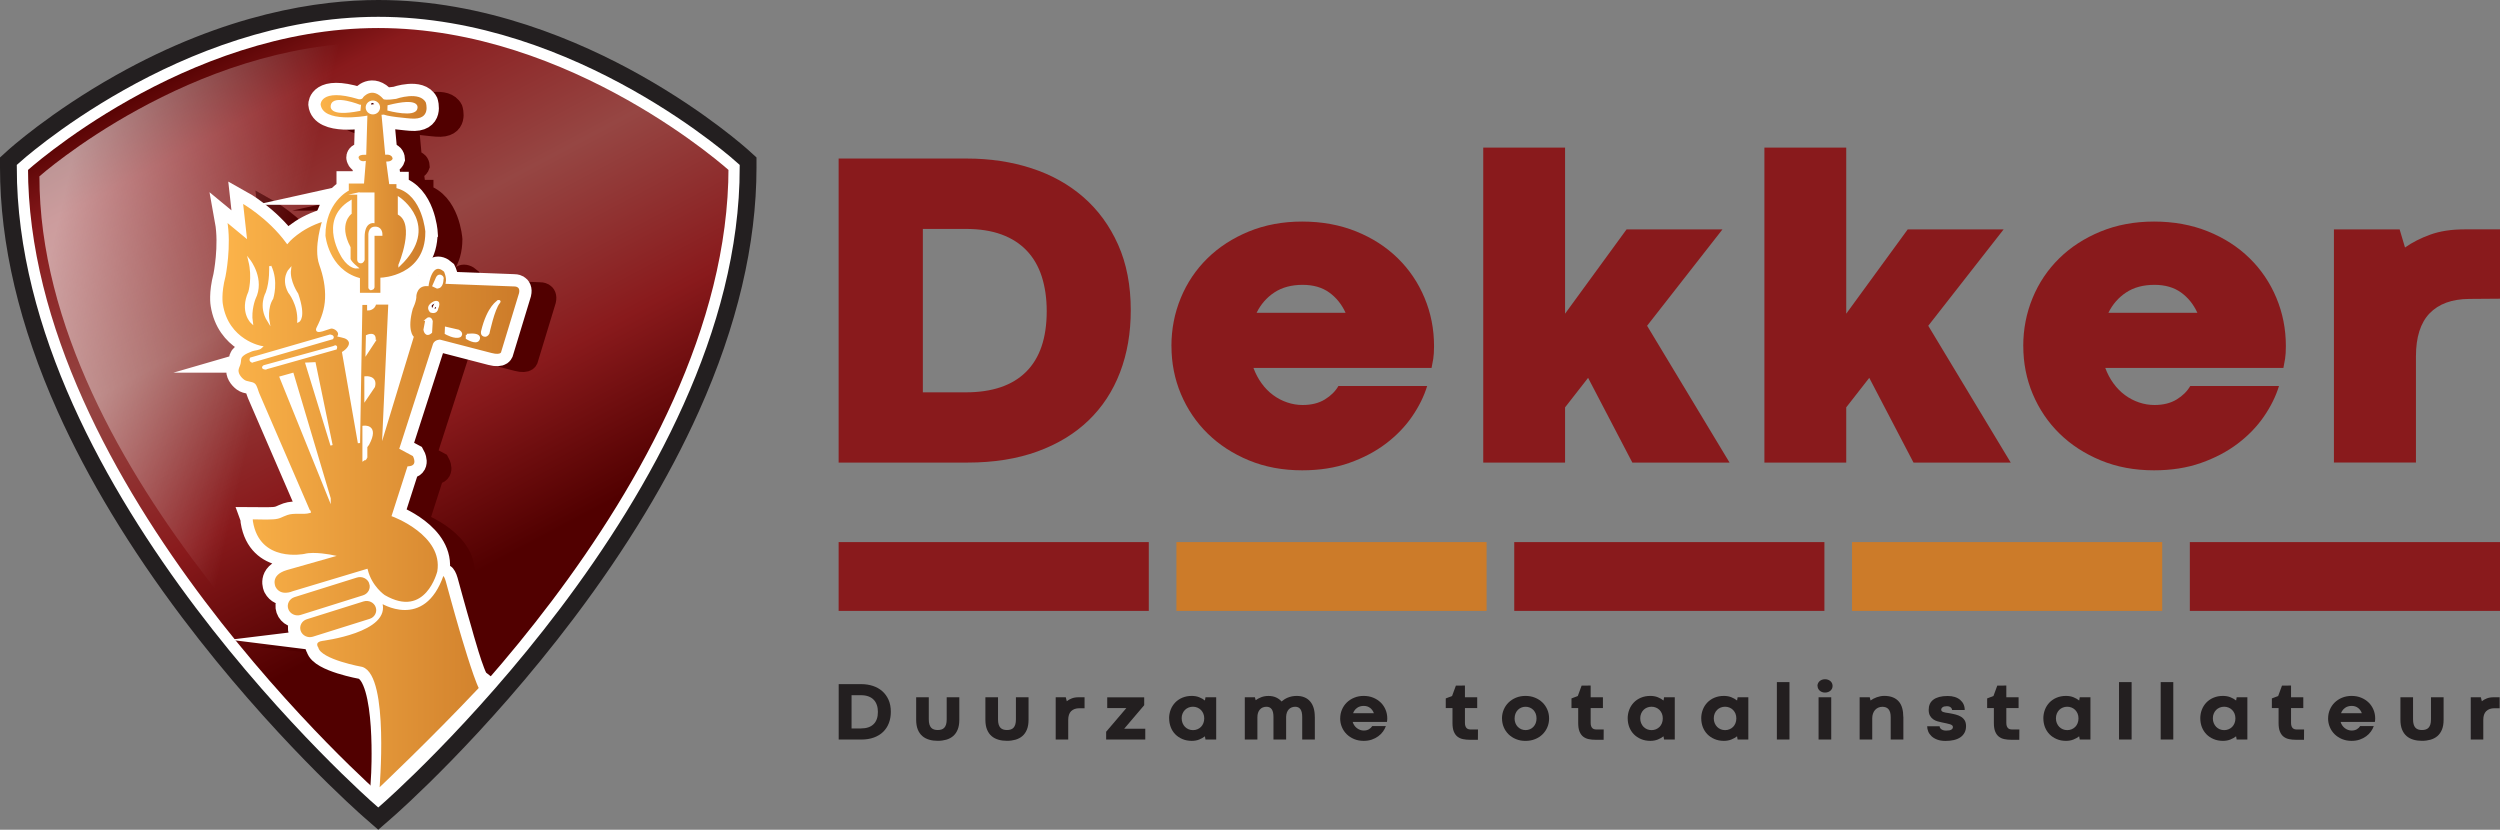 <svg xmlns="http://www.w3.org/2000/svg" xmlns:xlink="http://www.w3.org/1999/xlink" id="Layer_2" data-name="Layer 2" viewBox="0 0 740.32 245.71"><rect x="0" y="0" width="740.32" height="245.71" fill="#808080" stroke="none"/><defs><style>      .cls-1 {        fill: url(#linear-gradient-2);      }      .cls-2 {        fill: #231f20;      }      .cls-3 {        fill: none;        stroke-width: 3.32px;      }      .cls-3, .cls-4, .cls-5, .cls-6, .cls-7, .cls-8 {        stroke-miterlimit: 10;      }      .cls-3, .cls-5, .cls-6, .cls-8 {        stroke: #fff;      }      .cls-9 {        fill: url(#linear-gradient);      }      .cls-4 {        fill: #5f0606;      }      .cls-4, .cls-7 {        stroke: #510000;        stroke-width: 5.97px;      }      .cls-5 {        fill: url(#linear-gradient-4);      }      .cls-5, .cls-6 {        stroke-width: .66px;      }      .cls-6 {        fill: url(#linear-gradient-3);      }      .cls-7 {        fill: #510000;      }      .cls-10, .cls-8 {        fill: #fff;      }      .cls-11 {        fill: #891a1c;      }      .cls-8 {        stroke-width: 6.63px;      }      .cls-12 {        fill: #cc7b29;      }    </style><linearGradient id="linear-gradient" x1="76.89" y1="5.56" x2="164.18" y2="170.11" gradientUnits="userSpaceOnUse"><stop offset="0" stop-color="#510000"></stop><stop offset=".13" stop-color="#891a1c"></stop><stop offset=".41" stop-color="#964643"></stop><stop offset=".69" stop-color="#891a1c"></stop><stop offset=".94" stop-color="#510000"></stop></linearGradient><linearGradient id="linear-gradient-2" x1="10.46" y1="94.15" x2="84.43" y2="111.07" gradientUnits="userSpaceOnUse"><stop offset="0" stop-color="#fff" stop-opacity=".57"></stop><stop offset=".92" stop-color="#fff" stop-opacity="0"></stop></linearGradient><linearGradient id="linear-gradient-3" x1="65.52" y1="146.86" x2="154.1" y2="146.86" gradientUnits="userSpaceOnUse"><stop offset="0" stop-color="#fcb44a"></stop><stop offset="1" stop-color="#cc7b29"></stop></linearGradient><linearGradient id="linear-gradient-4" x1="94.61" y1="57.1" x2="126.64" y2="57.1" xlink:href="#linear-gradient-3"></linearGradient></defs><g id="Layer_1-2" data-name="Layer 1"><g><path class="cls-9" d="M216.38,50.04c0,95.37-105.38,187.34-105.38,187.34,0,0-105.38-91.97-105.38-187.34,0,0,47.18-42.93,105.38-42.93s105.38,42.93,105.38,42.93Z"></path><g><path class="cls-7" d="M82.15,155.51c2.12,0,4.3.13,6.41,0,2.02-.13,2.34-.66,4.08-1.25,2.25-.76,4.58-.03,6.75-.6,0-.24-.15-.27-.29-.4-2.48-5.72-4.96-11.45-7.43-17.18-1.83-4.21-3.65-8.43-5.47-12.65-.69-1.59-1.38-3.17-2.06-4.77-.3-.7-.62-2.21-1.19-2.75-.68-.63-2.24-.44-3.2-1.16-1.05-.78-2.08-2.17-1.71-3.51.23-.84.57-1.22.64-2.14.06-.81.1-1.32.78-1.89.76-.65,1.82-1.07,2.74-1.43.93-.36,2.09-.23,2.84-.95,0,0-10.01-1.77-11.72-12.7,0,0-.57-3.06.8-8.31,0,0,1.83-8.97.45-16.51l5.82,4.81-1.14-10.28s7.88,4.37,13.47,12.03c0,0,3.54-4.37,10.73-6.56,0,0-2.74,8.09-.91,13.12,1.17,3.23,1.85,6.59,1.71,10.03-.13,3.17-1.09,5.88-2.52,8.7-1.07,2.1,3.32-.15,4.12-.13,1.17.03,2.68,1.27,2.15,2.46,1.15.29,2.58.39,3.18,1.59.63,1.27-.86,2.75-1.9,3.39l4.68,26.79.69-41.22h2.05v1.64s1.71,0,2.06-1.75h4.22l-1.72,38.16,8.57-28.21s-2.06-1.97-.23-8.53c0,0,1.14-2.29,1.03-3.72,0,0,.22-3.39,3.65-3.17,0,0,1.03-7.76,5.14-4.16,0,0,.92,1.86.57,3.5l19.98.77s2.28-.11,1.71,2.41l-5.26,17.28s0,1.53-3.31.66l-15.18-3.94s-1.26,0-1.71.99l-9.93,30.84,3.88,2.08s1.94,3.39-1.6,3.61l-4.57,14.22s15.3,5.58,13.47,16.62c0,0-3.54,14.55-16.09,7.22,0,0-3.88-2.62-5.14-7.66l-21.8,6.56s-3.77,1.75-5.48-1.42c0,0-1.94-3.83,3.54-5.47l13.47-3.83s-5.26-1.09-8.11-.32c0,0-13.59,2.84-15.65-9.95l-.06-.92ZM105.27,149.65l-10.96-36.85-3.54.99,14.5,35.87ZM105.84,133.91l-5.02-24.28-2.4.11,7.42,24.17ZM81.52,88.52c-2.62,5.91.68,8.97.68,8.97-.56-3.61.8-7,.8-7,2.85-5.68-1.48-11.26-1.48-11.26,1.26,5.14,0,9.29,0,9.29ZM87.69,80.87s.23,4.48-1.03,7.87c0,0-2.29,3.94.45,8.31,0,0-.68-3.83,1.14-6.67,0,0,1.6-4.92-.57-9.51ZM93.51,81.85s-2.39,2.62-.23,6.67c0,0,2.97,3.61,2.74,8.64,0,0,2.05-.98-.34-7.98,0,0-2.63-3.83-2.17-7.33ZM118.51,103.07c.57-2.84-2.17-1.53-2.17-1.53l-.12,5.03,2.29-3.5ZM118.39,116.52c.8-3.06-2.51-2.73-2.51-2.73v6.45l2.51-3.72ZM116.11,137.62v-3.28l.57-.77c3.09-5.8-1.37-5.14-1.37-5.14v9.73l.8-.54ZM82.32,109.08l23.74-6.89c.46-.66-.69-.77-.69-.77l-23.41,6.78c-.34.66.35.88.35.88ZM86.2,111.16l20.89-5.91c.35-1.09-.57-.44-.57-.44l-20.67,5.69c-.8.55.35.66.35.66ZM102.87,191.53c-2.63.56-1.25,2.41-1.25,2.41.91,3.72,13.24,5.91,13.24,5.91,7.76,2.52,5.98,32.43,5.98,32.43l23.57-25.48c.68,0,3.88-5.05,3.88-5.05-1.48-1.09-4.09-12.62-4.09-12.62-1.71-5.8-4.23-15.09-4.23-15.09-.68-2.29-1.26-1.75-1.26-1.75-5.6,16.19-18.27,7.98-18.27,7.98,3.09,8.75-17.58,11.26-17.58,11.26ZM155.27,91.22s-3.06,1.52-4.84,9.02c0,0-.19.85.45,1.1,0,0,.76.49,1.4-.61,0,0,1.53-7.25,3.12-9.09,0,0,.44-.49-.13-.43ZM137.07,87.14c1.59.12,1.59-2.31,1.59-2.31.31-.85-.58-1.1-.58-1.1-.7-.18-1.02.61-1.02.61l-1.02,2.32,1.02.49ZM136.3,91.59s-2.55,1.03-1.09,2.68c0,0,1.66.73,1.91-.98,0,0,1.09-2.32-.82-1.71ZM133.95,96.71l-.57,2.99s.32,2.14,1.91.73l.19-3.23s-.32-1.58-1.53-.49ZM139.74,99.15l-.06,1.59s2.74,1.58,4.19.85c0,0,.96-.73-.44-1.58l-3.69-.85ZM145.92,101.22v.97s2.73,1.71,3.43.43c0,0,1.21-1.89-3.43-1.4ZM117.33,174.74c-.55-1.63-2.39-2.52-4.09-1.98l-18.46,5.8c-1.7.53-2.62,2.29-2.07,3.92h0c.55,1.62,2.38,2.51,4.08,1.98l18.46-5.8c1.7-.53,2.63-2.29,2.07-3.91h0ZM119.24,181.78c-.55-1.6-2.34-2.47-4.01-1.95l-16.81,5.28c-1.67.52-2.58,2.25-2.03,3.85h0c.55,1.59,2.34,2.46,4.01,1.94l16.81-5.28c1.67-.52,2.58-2.25,2.03-3.84h0Z"></path><path class="cls-4" d="M133.94,70.84c0,13.25-13.31,13.76-13.31,13.76v4.49h-6.71v-4.43c-9.31-2.65-10.22-12.85-10.22-12.85,0-9.99,6.92-13.51,6.92-13.51v-2.24h4.53l.48-5.97s-1.65.31-2.08-1.17c0,0-.48-1.43,2.24-1.38l.31-10.86s-13.2,2.4-13.84-3.72c0,0,0-5.4,11.66-1.84,0,0,.85.15,1.02-.46,0,0,2.87-3.62,6.49.51,0,0,.74.26,3.41-.15,0,0,7.24-2.55,9.21,1.27,0,0,1.92,5.76-4.79,5.2,0,0-8.35-.66-8.3-1.43l1.06,11.47s2.13-.2,2.23,1.63c0,0-.32,1.02-1.86,1.07l.8,6.02h2.18v1.27c7.82,2.25,8.57,13.31,8.57,13.31ZM125.96,80.53c12.08-11.63-.16-19.84-.16-19.84v4.69c5.33,3.11.16,15.14.16,15.14ZM109.29,78.34c2.02,3.06,3.99,2.91,3.99,2.91-2.29-1.89-2.13-2.6-2.13-2.6v-3.32c-3.78-7.09.32-10.14.32-10.14v-3.47c-9.48,5.81-2.18,16.62-2.18,16.62ZM113.76,59.37v19.53c0,.92.82.79.82.79.45,0,.72-.69.72-.69v-6.78c0-4.79,2.92-4.44,2.92-4.44v-8.41h-4.47ZM117.68,87.64c.45-.07.56-.54.56-.54v-15.55h2.34c0-2.24-1.86-2.04-1.86-2.04-1.86,0-1.65,2.29-1.65,2.29v15.5c.21.46.61.33.61.33ZM118.08,32.13c-.99,0-1.8.77-1.8,1.73s.81,1.73,1.8,1.73,1.8-.78,1.8-1.73-.81-1.73-1.8-1.73ZM114.21,33.4s-7.8-3.11-8.28-.11c0,0-1.12,3.11,8.15,1.3l.12-1.19ZM122.7,34.53s8.01,2.11,8.25-.54c0,0,.89-2.81-8.22-.5l-.03,1.04Z"></path></g><ellipse class="cls-10" cx="109.5" cy="93.7" rx="18.58" ry="19.02"></ellipse><path class="cls-1" d="M211.29,52.22c0,87.98-99.81,172.82-99.81,172.82,0,0-99.81-84.84-99.81-172.82,0,0,44.69-39.6,99.81-39.6s99.81,39.6,99.81,39.6Z"></path><g><path class="cls-8" d="M74.49,153.46c2.13,0,4.3.13,6.41,0,2.02-.13,2.34-.66,4.08-1.26,2.25-.76,4.58-.03,6.75-.6,0-.24-.15-.27-.29-.4-2.48-5.72-4.95-11.45-7.43-17.18-1.82-4.21-3.65-8.43-5.47-12.64-.69-1.59-1.38-3.17-2.06-4.77-.31-.7-.62-2.21-1.19-2.75-.68-.63-2.24-.44-3.2-1.16-1.05-.78-2.08-2.17-1.71-3.51.23-.84.57-1.22.64-2.14.06-.81.1-1.31.78-1.89.76-.65,1.82-1.07,2.74-1.43.93-.36,2.09-.23,2.84-.95,0,0-10.01-1.77-11.72-12.7,0,0-.57-3.06.8-8.31,0,0,1.83-8.97.46-16.52l5.82,4.81-1.14-10.28s7.88,4.37,13.47,12.03c0,0,3.54-4.37,10.73-6.56,0,0-2.74,8.09-.92,13.12,1.17,3.23,1.85,6.59,1.71,10.03-.13,3.17-1.09,5.88-2.52,8.7-1.07,2.1,3.32-.15,4.12-.13,1.17.03,2.68,1.27,2.15,2.46,1.16.28,2.58.39,3.18,1.59.63,1.27-.86,2.74-1.9,3.39l4.68,26.79.69-41.22h2.05v1.64s1.71,0,2.06-1.75h4.22l-1.72,38.16,8.57-28.21s-2.06-1.97-.23-8.53c0,0,1.14-2.29,1.03-3.72,0,0,.22-3.39,3.65-3.17,0,0,1.03-7.77,5.14-4.16,0,0,.91,1.86.57,3.5l19.98.76s2.28-.11,1.71,2.41l-5.26,17.28s0,1.53-3.31.66l-15.18-3.94s-1.26,0-1.71.99l-9.93,30.84,3.89,2.08s1.94,3.39-1.6,3.61l-4.57,14.22s15.3,5.58,13.47,16.62c0,0-3.54,14.55-16.09,7.22,0,0-3.88-2.62-5.14-7.66l-21.8,6.56s-3.77,1.75-5.48-1.43c0,0-1.94-3.83,3.54-5.46l13.47-3.83s-5.26-1.09-8.11-.32c0,0-13.59,2.84-15.65-9.95l-.06-.92ZM97.61,147.6l-10.96-36.85-3.54.99,14.5,35.87ZM98.18,131.86l-5.02-24.28-2.4.11,7.42,24.17ZM73.86,86.47c-2.62,5.91.68,8.97.68,8.97-.56-3.61.8-7,.8-7,2.85-5.68-1.48-11.26-1.48-11.26,1.26,5.14,0,9.29,0,9.29ZM80.03,78.82s.23,4.48-1.03,7.87c0,0-2.29,3.94.45,8.31,0,0-.68-3.83,1.14-6.67,0,0,1.6-4.92-.57-9.51ZM85.85,79.8s-2.39,2.62-.23,6.67c0,0,2.97,3.61,2.74,8.64,0,0,2.05-.99-.34-7.99,0,0-2.63-3.82-2.17-7.32ZM110.85,101.02c.57-2.84-2.17-1.53-2.17-1.53l-.11,5.03,2.29-3.5ZM110.73,114.47c.8-3.06-2.51-2.73-2.51-2.73v6.45l2.51-3.72ZM108.45,135.58v-3.28l.57-.77c3.09-5.8-1.37-5.14-1.37-5.14v9.73l.8-.54ZM74.67,107.04l23.74-6.89c.46-.66-.69-.77-.69-.77l-23.4,6.78c-.34.66.35.88.35.88ZM78.55,109.11l20.89-5.9c.35-1.1-.57-.44-.57-.44l-20.67,5.69c-.8.54.35.65.35.65ZM95.21,189.49c-2.63.55-1.25,2.41-1.25,2.41.91,3.72,13.24,5.91,13.24,5.91,7.76,2.52,5.98,32.43,5.98,32.43l24.62-23.27c.68,0,3.89-5.24,3.89-5.24-1.48-1.1-5.15-14.64-5.15-14.64-1.71-5.8-4.23-15.09-4.23-15.09-.68-2.29-1.26-1.75-1.26-1.75-5.6,16.19-18.27,7.98-18.27,7.98,3.08,8.75-17.58,11.26-17.58,11.26ZM147.61,89.17s-3.06,1.52-4.84,9.02c0,0-.19.85.45,1.1,0,0,.76.49,1.4-.61,0,0,1.53-7.25,3.12-9.09,0,0,.45-.48-.13-.43ZM129.41,85.09c1.59.12,1.59-2.31,1.59-2.31.31-.86-.58-1.1-.58-1.1-.7-.18-1.02.61-1.02.61l-1.02,2.32,1.02.49ZM128.65,89.54s-2.55,1.03-1.09,2.68c0,0,1.66.73,1.91-.98,0,0,1.09-2.32-.82-1.71ZM126.29,94.66l-.57,2.99s.32,2.14,1.91.73l.19-3.23s-.32-1.58-1.53-.49ZM132.08,97.1l-.06,1.58s2.73,1.58,4.19.85c0,0,.96-.73-.44-1.58l-3.69-.85ZM138.26,99.17v.97s2.73,1.71,3.43.43c0,0,1.21-1.89-3.43-1.4ZM109.67,172.7c-.55-1.63-2.39-2.52-4.09-1.98l-18.46,5.79c-1.69.53-2.63,2.29-2.07,3.92h0c.55,1.62,2.38,2.51,4.08,1.98l18.46-5.8c1.7-.53,2.63-2.29,2.07-3.91h0ZM111.58,179.73c-.55-1.6-2.34-2.47-4.01-1.95l-16.81,5.28c-1.67.52-2.58,2.24-2.03,3.85h0c.55,1.59,2.34,2.47,4.01,1.95l16.81-5.28c1.67-.52,2.58-2.25,2.03-3.84h0Z"></path><path class="cls-8" d="M126.28,68.79c0,13.25-13.31,13.76-13.31,13.76v4.49h-6.71v-4.43c-9.31-2.65-10.22-12.85-10.22-12.85,0-9.99,6.92-13.51,6.92-13.51v-2.24h4.53l.48-5.97s-1.65.31-2.08-1.17c0,0-.48-1.43,2.24-1.38l.32-10.86s-13.2,2.39-13.84-3.73c0,0,0-5.4,11.66-1.84,0,0,.86.15,1.02-.46,0,0,2.87-3.62,6.49.51,0,0,.74.25,3.41-.15,0,0,7.24-2.55,9.21,1.27,0,0,1.92,5.76-4.79,5.2,0,0-8.35-.66-8.3-1.43l1.06,11.47s2.13-.21,2.23,1.63c0,0-.32,1.02-1.86,1.07l.8,6.02h2.19v1.27c7.82,2.25,8.57,13.31,8.57,13.31ZM118.3,78.48c12.08-11.63-.17-19.83-.17-19.83v4.69c5.33,3.11.17,15.14.17,15.14ZM101.63,76.29c2.02,3.06,3.99,2.91,3.99,2.91-2.29-1.89-2.13-2.6-2.13-2.6v-3.31c-3.78-7.09.32-10.15.32-10.15v-3.47c-9.48,5.81-2.18,16.62-2.18,16.62ZM106.11,57.32v19.53c0,.91.82.79.82.79.45,0,.72-.69.72-.69v-6.78c0-4.79,2.92-4.44,2.92-4.44v-8.41h-4.47ZM110.02,85.59c.45-.07.56-.54.56-.54v-15.55h2.34c0-2.25-1.86-2.05-1.86-2.05-1.86,0-1.65,2.3-1.65,2.3v15.5c.21.46.61.33.61.33ZM110.42,30.09c-.99,0-1.8.77-1.8,1.73s.81,1.73,1.8,1.73,1.8-.78,1.8-1.73-.81-1.73-1.8-1.73ZM106.55,31.35s-7.8-3.11-8.27-.11c0,0-1.12,3.11,8.15,1.3l.12-1.19ZM115.05,32.48s8.01,2.11,8.25-.54c0,0,.89-2.81-8.22-.5l-.03,1.04Z"></path></g><g><path class="cls-6" d="M74.49,153.46c2.13,0,4.3.13,6.41,0,2.02-.13,2.34-.66,4.08-1.26,2.25-.76,4.58-.03,6.75-.6,0-.24-.15-.27-.29-.4-2.48-5.72-4.95-11.45-7.43-17.18-1.82-4.21-3.65-8.43-5.47-12.64-.69-1.59-1.38-3.17-2.06-4.77-.31-.7-.62-2.21-1.19-2.75-.68-.63-2.24-.44-3.2-1.17-1.05-.78-2.08-2.17-1.71-3.51.23-.84.57-1.22.64-2.14.06-.81.1-1.31.78-1.89.76-.65,1.82-1.07,2.74-1.43.93-.36,2.09-.23,2.84-.95,0,0-10.01-1.77-11.72-12.7,0,0-.57-3.06.8-8.31,0,0,1.83-8.97.46-16.52l5.82,4.81-1.14-10.28s7.88,4.37,13.47,12.03c0,0,3.54-4.37,10.73-6.56,0,0-2.74,8.09-.92,13.12,1.17,3.23,1.85,6.59,1.71,10.03-.13,3.17-1.09,5.88-2.52,8.7-1.07,2.1,3.32-.15,4.12-.13,1.17.03,2.68,1.27,2.15,2.46,1.16.28,2.58.39,3.18,1.59.63,1.27-.86,2.75-1.9,3.39l4.68,26.79.69-41.22h2.05v1.64s1.71,0,2.06-1.75h4.22l-1.72,38.16,8.57-28.21s-2.06-1.97-.23-8.53c0,0,1.14-2.29,1.03-3.72,0,0,.22-3.39,3.65-3.17,0,0,1.03-7.77,5.14-4.16,0,0,.91,1.86.57,3.5l19.98.76s2.28-.11,1.71,2.41l-5.26,17.28s0,1.53-3.31.66l-15.18-3.94s-1.26,0-1.71.99l-9.93,30.84,3.89,2.08s1.94,3.39-1.6,3.61l-4.57,14.22s15.3,5.58,13.47,16.62c0,0-3.54,14.55-16.09,7.22,0,0-3.88-2.62-5.14-7.66l-21.8,6.56s-3.77,1.75-5.48-1.43c0,0-1.94-3.83,3.54-5.46l13.47-3.83s-5.26-1.09-8.11-.32c0,0-13.59,2.84-15.65-9.95l-.06-.92ZM97.61,147.6l-10.96-36.85-3.54.99,14.5,35.87ZM98.18,131.86l-5.02-24.28-2.4.11,7.42,24.17ZM73.86,86.47c-2.62,5.91.68,8.97.68,8.97-.56-3.61.8-7,.8-7,2.85-5.68-1.48-11.26-1.48-11.26,1.26,5.14,0,9.29,0,9.29ZM80.03,78.82s.23,4.48-1.02,7.87c0,0-2.29,3.94.45,8.31,0,0-.68-3.83,1.14-6.67,0,0,1.6-4.92-.57-9.51ZM85.85,79.8s-2.39,2.62-.23,6.67c0,0,2.97,3.61,2.74,8.64,0,0,2.05-.98-.34-7.99,0,0-2.63-3.82-2.17-7.32ZM110.85,101.02c.57-2.84-2.17-1.53-2.17-1.53l-.11,5.03,2.29-3.5ZM110.73,114.47c.8-3.06-2.51-2.73-2.51-2.73v6.45l2.51-3.72ZM108.45,135.58v-3.28l.57-.77c3.09-5.8-1.37-5.14-1.37-5.14v9.73l.8-.54ZM74.67,107.04l23.74-6.89c.46-.66-.69-.76-.69-.76l-23.41,6.78c-.34.66.35.88.35.88ZM78.55,109.11l20.89-5.9c.35-1.1-.57-.44-.57-.44l-20.67,5.69c-.8.54.35.65.35.65ZM95.21,189.49c-2.63.55-1.25,2.41-1.25,2.41.91,3.72,13.24,5.91,13.24,5.91,7.76,2.52,4.82,36.14,4.82,36.14,0,0,15.43-14.54,30.14-30.15-1.72-3.29-5.62-16.71-5.62-16.71-1.71-5.8-4.23-15.09-4.23-15.09-.68-2.29-1.26-1.75-1.26-1.75-5.6,16.19-18.27,7.98-18.27,7.98,3.08,8.75-17.58,11.26-17.58,11.26ZM147.61,89.17s-3.06,1.52-4.84,9.02c0,0-.19.85.45,1.1,0,0,.76.49,1.4-.61,0,0,1.53-7.25,3.12-9.09,0,0,.45-.48-.13-.43ZM129.41,85.09c1.59.12,1.59-2.31,1.59-2.31.31-.86-.58-1.1-.58-1.1-.7-.18-1.02.61-1.02.61l-1.02,2.32,1.02.49ZM128.65,89.54s-2.55,1.03-1.09,2.68c0,0,1.66.73,1.91-.98,0,0,1.09-2.32-.82-1.71ZM126.29,94.66l-.57,2.99s.32,2.14,1.91.73l.19-3.23s-.32-1.58-1.53-.49ZM132.08,97.1l-.06,1.58s2.73,1.58,4.19.85c0,0,.96-.73-.44-1.58l-3.69-.85ZM138.26,99.17v.97s2.73,1.71,3.43.43c0,0,1.21-1.89-3.43-1.4ZM109.67,172.7c-.55-1.63-2.39-2.52-4.09-1.98l-18.46,5.79c-1.69.53-2.63,2.29-2.07,3.92h0c.55,1.62,2.38,2.51,4.08,1.98l18.46-5.8c1.7-.53,2.63-2.29,2.07-3.91h0ZM111.58,179.73c-.55-1.6-2.34-2.47-4.01-1.95l-16.81,5.28c-1.67.52-2.58,2.24-2.03,3.85h0c.55,1.59,2.34,2.47,4.01,1.95l16.81-5.28c1.67-.52,2.58-2.25,2.03-3.84h0Z"></path><path class="cls-5" d="M126.28,68.79c0,13.25-13.31,13.76-13.31,13.76v4.49h-6.71v-4.43c-9.31-2.65-10.22-12.85-10.22-12.85,0-9.99,6.92-13.51,6.92-13.51v-2.24h4.53l.48-5.97s-1.65.31-2.08-1.17c0,0-.48-1.43,2.24-1.38l.32-10.86s-13.2,2.39-13.84-3.73c0,0,0-5.4,11.66-1.84,0,0,.86.15,1.02-.46,0,0,2.87-3.62,6.49.51,0,0,.74.25,3.41-.15,0,0,7.24-2.55,9.21,1.27,0,0,1.92,5.76-4.79,5.2,0,0-8.35-.66-8.3-1.43l1.06,11.47s2.13-.21,2.23,1.63c0,0-.32,1.02-1.86,1.07l.8,6.02h2.19v1.27c7.82,2.25,8.57,13.31,8.57,13.31ZM118.3,78.48c12.08-11.63-.17-19.83-.17-19.83v4.69c5.33,3.11.17,15.14.17,15.14ZM101.63,76.29c2.02,3.06,3.99,2.91,3.99,2.91-2.29-1.89-2.13-2.6-2.13-2.6v-3.31c-3.78-7.09.32-10.15.32-10.15v-3.47c-9.48,5.81-2.18,16.62-2.18,16.62ZM106.11,57.32v19.53c0,.91.82.79.82.79.45,0,.72-.69.72-.69v-6.78c0-4.79,2.92-4.44,2.92-4.44v-8.41h-4.47ZM110.02,85.59c.45-.07.56-.54.56-.54v-15.55h2.34c0-2.25-1.86-2.05-1.86-2.05-1.86,0-1.65,2.3-1.65,2.3v15.5c.21.46.61.33.61.33ZM110.42,30.09c-.99,0-1.8.77-1.8,1.73s.81,1.73,1.8,1.73,1.8-.78,1.8-1.73-.81-1.73-1.8-1.73ZM106.55,31.35s-7.8-3.11-8.27-.11c0,0-1.12,3.11,8.15,1.3l.12-1.19ZM115.05,32.48s8.01,2.11,8.25-.54c0,0,.89-2.81-8.22-.5l-.03,1.04Z"></path></g><path class="cls-2" d="M112.01,6.63c58.2,0,105.38,42.93,105.38,42.93,0,95.37-105.38,187.34-105.38,187.34,0,0-105.38-91.97-105.38-187.34,0,0,47.18-42.93,105.38-42.93M112.01,0c-17.39,0-44.99,3.87-77.77,22.32C14.74,33.3,2.67,44.2,2.17,44.66l-2.17,1.97v2.93c0,22.7,5.74,46.99,17.05,72.22,8.94,19.95,21.39,40.54,36.98,61.21,26.46,35.06,52.53,57.95,53.62,58.91l4.36,3.81,4.36-3.81c1.1-.96,27.17-23.85,53.62-58.91,15.6-20.67,28.04-41.26,36.98-61.21,11.31-25.23,17.05-49.53,17.05-72.22v-2.93l-2.17-1.97c-.5-.46-12.58-11.37-32.08-22.34C171.69,12.14,143.51,0,112.01,0h0Z"></path><path class="cls-3" d="M217.39,49.57c0,95.37-105.38,187.34-105.38,187.34,0,0-105.38-91.97-105.38-187.34,0,0,47.18-42.93,105.38-42.93s105.38,42.93,105.38,42.93Z"></path></g><g><path class="cls-2" d="M248.36,218.99v-16.4h6.67c1.25,0,2.4.18,3.47.53s2,.88,2.78,1.57c.78.69,1.4,1.55,1.85,2.56.45,1.02.67,2.19.67,3.53,0,1.22-.19,2.34-.58,3.35-.39,1.01-.95,1.87-1.69,2.59-.74.72-1.65,1.28-2.74,1.68-1.09.4-2.33.6-3.73.6h-6.71ZM252.18,215.71h2.79c1.62,0,2.86-.42,3.72-1.26.86-.84,1.28-2.05,1.28-3.62,0-.76-.1-1.44-.31-2.05-.21-.61-.51-1.13-.93-1.56-.41-.43-.93-.76-1.56-1-.63-.23-1.36-.35-2.21-.35h-2.79v9.84Z"></path><path class="cls-2" d="M277.69,216.18c.41,0,.78-.05,1.11-.16.33-.1.61-.28.84-.53.23-.25.4-.57.52-.97s.18-.9.18-1.51v-6.54h3.74v6.66c0,1.14-.16,2.11-.48,2.9s-.77,1.44-1.34,1.93c-.57.5-1.25.85-2.03,1.08-.78.22-1.63.34-2.54.34s-1.77-.11-2.54-.34c-.78-.23-1.46-.58-2.03-1.08-.57-.49-1.02-1.14-1.34-1.93-.32-.79-.48-1.76-.48-2.9v-6.66h3.74v6.54c0,.6.06,1.1.18,1.5s.3.73.52.98c.23.25.51.42.84.53s.7.16,1.11.16Z"></path><path class="cls-2" d="M298.19,216.18c.41,0,.78-.05,1.11-.16.33-.1.61-.28.84-.53.23-.25.4-.57.52-.97s.18-.9.18-1.51v-6.54h3.74v6.66c0,1.14-.16,2.11-.48,2.9s-.77,1.44-1.34,1.93c-.57.5-1.25.85-2.03,1.08-.78.22-1.63.34-2.54.34s-1.77-.11-2.54-.34c-.78-.23-1.46-.58-2.03-1.08-.57-.49-1.02-1.14-1.34-1.93-.32-.79-.48-1.76-.48-2.9v-6.66h3.74v6.54c0,.6.06,1.1.18,1.5s.3.73.52.98c.23.25.51.42.84.53s.7.16,1.11.16Z"></path><path class="cls-2" d="M321.17,206.49v3.24h-1.57c-1.03.01-1.83.3-2.41.87-.57.57-.86,1.43-.86,2.58v5.81h-3.71v-12.51h2.99l.29,1.18c.4-.34.89-.62,1.47-.84.57-.23,1.25-.34,2.03-.34h1.77Z"></path><path class="cls-2" d="M327.56,218.99v-2.3l5.99-7.02h-5.67v-3.18h10.95v2.34l-5.93,6.97h6.25v3.2h-11.59Z"></path><path class="cls-2" d="M346.2,212.75c0-.92.16-1.78.47-2.59.31-.81.76-1.51,1.34-2.12.58-.6,1.28-1.08,2.11-1.43.83-.35,1.76-.53,2.79-.53.83,0,1.57.13,2.23.4.66.27,1.22.59,1.68.96l.16-.96h3.17v12.51h-3.17l-.17-.95c-.47.37-1.03.69-1.68.95-.66.27-1.39.4-2.21.4-1.02,0-1.95-.18-2.77-.53s-1.53-.82-2.12-1.42-1.03-1.3-1.34-2.11c-.31-.81-.47-1.67-.47-2.59ZM349.93,212.73c0,.52.09,1,.27,1.42.18.43.42.79.72,1.1.3.31.66.54,1.06.71.41.17.84.25,1.3.25s.89-.08,1.3-.25c.41-.17.76-.4,1.06-.7.3-.3.54-.67.71-1.1.17-.43.26-.91.26-1.43s-.09-.98-.27-1.41-.42-.78-.72-1.09c-.3-.3-.66-.53-1.06-.7-.41-.17-.84-.25-1.3-.25s-.9.08-1.31.25c-.41.17-.76.4-1.06.7-.3.3-.53.66-.71,1.09s-.26.89-.26,1.41Z"></path><path class="cls-2" d="M389.36,212.24v6.75h-3.74v-6.66c0-1.04-.17-1.81-.52-2.3s-.86-.74-1.54-.74c-.4,0-.77.07-1.1.21s-.61.33-.84.59c-.23.26-.42.57-.54.93-.13.37-.2.78-.22,1.24v6.73h-3.75v-6.66c0-1.04-.17-1.81-.52-2.3s-.86-.74-1.54-.74c-.83,0-1.49.28-1.97.83-.49.55-.73,1.32-.73,2.32v6.55h-3.73v-12.51h3l.22.87c.47-.35,1.02-.64,1.66-.89s1.35-.37,2.13-.37c.83,0,1.57.14,2.22.43.65.29,1.21.69,1.66,1.21.25-.22.53-.43.84-.63s.66-.38,1.03-.53c.38-.15.78-.27,1.22-.36.44-.09.91-.13,1.4-.13.87,0,1.64.14,2.3.42.67.28,1.23.69,1.68,1.22.46.53.8,1.18,1.03,1.94.23.76.34,1.62.34,2.58Z"></path><path class="cls-2" d="M396.87,212.75c0-.92.17-1.78.51-2.59.34-.81.81-1.51,1.43-2.12.62-.6,1.35-1.08,2.2-1.43.85-.35,1.79-.53,2.81-.53s1.98.17,2.84.53c.86.35,1.59.83,2.21,1.43.62.6,1.09,1.31,1.43,2.12.34.81.51,1.67.51,2.59,0,.26,0,.46-.03.6-.02.14-.04.29-.07.43h-10.14c.11.39.28.75.5,1.06.22.31.47.58.77.8.29.22.61.39.95.51.34.12.69.18,1.05.18.59,0,1.1-.12,1.53-.37s.76-.57.99-.95h4.03c-.18.55-.46,1.08-.84,1.61-.38.53-.85,1-1.41,1.41s-1.2.74-1.92.99c-.73.25-1.53.37-2.41.37-1.02,0-1.96-.18-2.81-.53s-1.58-.83-2.2-1.43c-.61-.6-1.09-1.31-1.43-2.12-.34-.81-.51-1.67-.51-2.58ZM403.84,209.04c-.78,0-1.44.2-1.98.59-.54.39-.93.91-1.17,1.56h6.15c-.23-.64-.6-1.15-1.11-1.55-.51-.4-1.14-.6-1.89-.6Z"></path><path class="cls-2" d="M430,206.11l1.13-3.08,2.68-.02v3.47h3.63v3.2h-3.63v4.39c0,.39.05.71.14.96.09.25.22.45.37.6.16.15.34.25.56.31.22.06.45.08.7.08h2.09l-.02,3.05h-2.42c-.7,0-1.36-.06-1.98-.19-.62-.12-1.17-.37-1.63-.72-.47-.36-.83-.86-1.1-1.51s-.4-1.5-.4-2.55v-4.43h-1.99v-2.85l1.89-.72Z"></path><path class="cls-2" d="M444.78,212.75c0-.92.17-1.78.51-2.59.34-.81.81-1.51,1.43-2.12.62-.6,1.35-1.08,2.2-1.43.85-.35,1.79-.53,2.82-.53s1.97.17,2.83.53c.86.35,1.59.83,2.21,1.43.62.6,1.09,1.31,1.44,2.12.34.81.51,1.67.51,2.59s-.17,1.78-.51,2.59c-.34.81-.82,1.51-1.44,2.12s-1.35,1.08-2.21,1.42c-.86.35-1.81.52-2.85.52s-1.95-.18-2.8-.53c-.85-.35-1.58-.82-2.19-1.42-.61-.6-1.09-1.3-1.43-2.11-.34-.81-.51-1.67-.51-2.59ZM448.51,212.73c0,.51.08.98.25,1.41.17.43.4.79.7,1.1.3.31.64.54,1.04.71.39.17.82.25,1.27.25s.88-.08,1.28-.25c.39-.16.74-.4,1.02-.7.29-.3.52-.67.69-1.09.17-.43.25-.9.25-1.42s-.08-.98-.25-1.41c-.17-.42-.4-.78-.69-1.09-.29-.3-.64-.53-1.03-.7-.39-.17-.82-.25-1.28-.25s-.87.08-1.27.25-.74.4-1.03.7-.52.66-.69,1.09-.25.89-.25,1.41Z"></path><path class="cls-2" d="M467.23,206.11l1.13-3.08,2.68-.02v3.47h3.63v3.2h-3.63v4.39c0,.39.05.71.14.96.09.25.22.45.37.6.16.15.34.25.56.31.22.06.45.08.7.08h2.09l-.02,3.05h-2.42c-.7,0-1.36-.06-1.98-.19-.62-.12-1.17-.37-1.63-.72-.47-.36-.83-.86-1.1-1.51s-.4-1.5-.4-2.55v-4.43h-1.99v-2.85l1.89-.72Z"></path><path class="cls-2" d="M482,212.75c0-.92.16-1.78.47-2.59.31-.81.76-1.51,1.34-2.12.58-.6,1.28-1.08,2.11-1.43.83-.35,1.76-.53,2.79-.53.83,0,1.57.13,2.23.4s1.22.59,1.68.96l.16-.96h3.17v12.51h-3.17l-.17-.95c-.47.37-1.03.69-1.68.95s-1.39.4-2.21.4c-1.02,0-1.95-.18-2.77-.53s-1.53-.82-2.12-1.42c-.58-.6-1.03-1.3-1.35-2.11-.31-.81-.47-1.67-.47-2.59ZM485.72,212.73c0,.52.09,1,.27,1.42.18.43.42.79.72,1.1s.66.54,1.06.71c.41.17.84.25,1.3.25s.89-.08,1.3-.25.76-.4,1.06-.7c.3-.3.54-.67.71-1.1.17-.43.26-.91.26-1.43s-.09-.98-.26-1.41c-.18-.42-.42-.78-.72-1.09s-.66-.53-1.06-.7-.84-.25-1.3-.25-.9.08-1.31.25-.76.4-1.06.7c-.3.3-.53.66-.71,1.09s-.26.89-.26,1.41Z"></path><path class="cls-2" d="M503.78,212.75c0-.92.16-1.78.47-2.59.31-.81.76-1.51,1.34-2.12.58-.6,1.28-1.08,2.11-1.43.83-.35,1.76-.53,2.79-.53.83,0,1.57.13,2.23.4s1.22.59,1.68.96l.16-.96h3.17v12.51h-3.17l-.17-.95c-.47.37-1.03.69-1.68.95s-1.39.4-2.21.4c-1.02,0-1.95-.18-2.77-.53s-1.53-.82-2.12-1.42c-.58-.6-1.03-1.3-1.35-2.11-.31-.81-.47-1.67-.47-2.59ZM507.5,212.73c0,.52.09,1,.27,1.42.18.43.42.79.72,1.1s.66.54,1.06.71c.41.17.84.25,1.3.25s.89-.08,1.3-.25.76-.4,1.06-.7c.3-.3.54-.67.71-1.1.17-.43.26-.91.26-1.43s-.09-.98-.26-1.41c-.18-.42-.42-.78-.72-1.09s-.66-.53-1.06-.7-.84-.25-1.3-.25-.9.08-1.31.25-.76.4-1.06.7c-.3.3-.53.66-.71,1.09s-.26.89-.26,1.41Z"></path><path class="cls-2" d="M526.18,218.99v-17h3.73v17h-3.73Z"></path><path class="cls-2" d="M538.2,203.12c0-.27.05-.52.16-.76s.25-.45.45-.63c.2-.18.43-.32.71-.43s.58-.16.92-.16.64.05.92.16.51.25.71.43c.2.18.35.39.45.63s.16.49.16.76-.05.53-.16.77-.26.44-.45.62c-.2.18-.43.32-.71.42s-.58.16-.92.16-.63-.05-.9-.16-.51-.25-.7-.43c-.19-.18-.34-.39-.45-.63s-.16-.49-.16-.75ZM538.53,218.99v-12.51h3.75v12.51h-3.75Z"></path><path class="cls-2" d="M563.64,212.29v6.71h-3.75v-6.62c0-.58-.06-1.07-.18-1.46-.12-.39-.29-.71-.51-.95s-.48-.41-.78-.51c-.3-.1-.63-.16-1-.16-.46,0-.87.09-1.24.26-.37.17-.69.41-.95.71-.26.3-.46.66-.6,1.08-.14.42-.21.87-.21,1.36v6.28h-3.73v-12.51h3l.23.95c.26-.19.54-.36.86-.53.31-.16.64-.31.99-.43.35-.12.7-.22,1.07-.29s.74-.11,1.11-.11c1,0,1.85.14,2.57.43s1.3.7,1.76,1.23c.46.53.8,1.18,1.01,1.95.22.76.33,1.63.33,2.59Z"></path><path class="cls-2" d="M570.7,215.07h3.67c.03.39.23.7.58.93.36.23.81.35,1.36.35.71,0,1.22-.09,1.53-.28.31-.18.47-.45.47-.78,0-.2-.07-.36-.22-.49-.15-.12-.36-.24-.64-.33s-.63-.18-1.04-.26c-.41-.08-.88-.18-1.42-.3-.37-.07-.78-.17-1.22-.3-.45-.12-.86-.32-1.25-.58-.39-.27-.72-.62-.98-1.07-.27-.45-.4-1.04-.4-1.76,0-.64.11-1.22.34-1.73.23-.51.58-.93,1.04-1.28.47-.35,1.05-.62,1.76-.81.71-.19,1.54-.28,2.5-.28.79,0,1.49.1,2.11.3s1.15.49,1.58.86.77.81,1,1.31.34,1.07.34,1.69h-3.74c-.02-.32-.17-.58-.43-.8-.26-.22-.64-.33-1.12-.33-.57,0-.99.1-1.27.31-.27.21-.41.45-.4.72,0,.16.05.29.14.4.09.11.24.2.43.28.2.08.45.14.75.19.31.05.67.11,1.1.17.66.11,1.29.25,1.88.4.59.16,1.12.37,1.57.65.46.28.81.64,1.08,1.08.27.44.4,1.01.4,1.7,0,.75-.15,1.4-.45,1.95-.3.55-.71,1.01-1.25,1.37-.54.36-1.17.63-1.91.8-.74.17-1.55.26-2.44.26-.97,0-1.79-.13-2.48-.39s-1.25-.59-1.69-1.01-.77-.88-.98-1.4c-.21-.52-.31-1.04-.31-1.55Z"></path><path class="cls-2" d="M590.32,206.11l1.13-3.08,2.68-.02v3.47h3.63v3.2h-3.63v4.39c0,.39.05.71.14.96.09.25.22.45.37.6.16.15.34.25.56.31.22.06.45.08.7.08h2.09l-.02,3.05h-2.42c-.7,0-1.36-.06-1.98-.19-.62-.12-1.17-.37-1.63-.72-.47-.36-.83-.86-1.1-1.51s-.4-1.5-.4-2.55v-4.43h-1.99v-2.85l1.89-.72Z"></path><path class="cls-2" d="M605.09,212.75c0-.92.16-1.78.47-2.59.31-.81.76-1.51,1.34-2.12.58-.6,1.28-1.08,2.11-1.43.83-.35,1.76-.53,2.79-.53.83,0,1.57.13,2.23.4.66.27,1.22.59,1.68.96l.16-.96h3.17v12.51h-3.17l-.17-.95c-.47.37-1.03.69-1.68.95s-1.39.4-2.21.4c-1.02,0-1.95-.18-2.77-.53s-1.53-.82-2.12-1.42c-.58-.6-1.03-1.3-1.35-2.11-.31-.81-.47-1.67-.47-2.59ZM608.82,212.73c0,.52.09,1,.27,1.42.18.43.42.79.72,1.1s.66.54,1.06.71c.41.17.84.25,1.3.25s.89-.08,1.3-.25.76-.4,1.06-.7c.3-.3.54-.67.71-1.1.17-.43.26-.91.26-1.43s-.09-.98-.26-1.41c-.18-.42-.42-.78-.72-1.09s-.66-.53-1.06-.7-.84-.25-1.3-.25-.9.08-1.31.25c-.41.17-.76.4-1.06.7-.3.3-.53.66-.71,1.09s-.26.89-.26,1.41Z"></path><path class="cls-2" d="M627.5,218.99v-17h3.73v17h-3.73Z"></path><path class="cls-2" d="M639.84,218.99v-17h3.73v17h-3.73Z"></path><path class="cls-2" d="M651.56,212.75c0-.92.16-1.78.47-2.59.31-.81.76-1.51,1.34-2.12.58-.6,1.28-1.08,2.11-1.43.83-.35,1.76-.53,2.79-.53.83,0,1.57.13,2.23.4s1.22.59,1.68.96l.16-.96h3.17v12.51h-3.17l-.17-.95c-.47.37-1.03.69-1.68.95s-1.39.4-2.21.4c-1.02,0-1.95-.18-2.77-.53-.83-.35-1.53-.82-2.12-1.42-.58-.6-1.03-1.3-1.35-2.11-.31-.81-.47-1.67-.47-2.59ZM655.29,212.73c0,.52.09,1,.27,1.42.18.43.42.79.72,1.1s.66.54,1.06.71c.41.17.84.25,1.3.25s.89-.08,1.3-.25.76-.4,1.06-.7c.3-.3.54-.67.71-1.1.17-.43.26-.91.26-1.43s-.09-.98-.26-1.41c-.18-.42-.42-.78-.72-1.09s-.66-.53-1.06-.7-.84-.25-1.3-.25-.9.08-1.31.25-.76.4-1.06.7c-.3.3-.53.66-.71,1.09s-.26.89-.26,1.41Z"></path><path class="cls-2" d="M674.63,206.11l1.13-3.08,2.68-.02v3.47h3.63v3.2h-3.63v4.39c0,.39.05.71.14.96.09.25.22.45.37.6.16.15.34.25.56.31.22.06.45.08.7.08h2.09l-.02,3.05h-2.42c-.7,0-1.36-.06-1.98-.19-.62-.12-1.17-.37-1.63-.72-.47-.36-.83-.86-1.1-1.51s-.4-1.5-.4-2.55v-4.43h-1.99v-2.85l1.89-.72Z"></path><path class="cls-2" d="M689.42,212.75c0-.92.17-1.78.51-2.59.34-.81.81-1.51,1.43-2.12.62-.6,1.35-1.08,2.2-1.43.85-.35,1.79-.53,2.81-.53s1.98.17,2.84.53c.86.35,1.59.83,2.21,1.43.62.6,1.09,1.31,1.43,2.12.34.81.51,1.67.51,2.59,0,.26,0,.46-.03.6-.02.14-.04.29-.07.43h-10.14c.11.39.28.75.5,1.06.22.31.47.58.77.8.29.22.61.39.95.51.34.12.69.18,1.05.18.59,0,1.1-.12,1.53-.37s.76-.57.99-.95h4.03c-.18.55-.46,1.08-.84,1.61-.38.53-.85,1-1.41,1.41s-1.2.74-1.92.99c-.73.25-1.53.37-2.41.37-1.02,0-1.96-.18-2.81-.53s-1.58-.83-2.2-1.43c-.61-.6-1.09-1.31-1.43-2.12-.34-.81-.51-1.67-.51-2.58ZM696.4,209.04c-.78,0-1.44.2-1.98.59-.54.39-.93.91-1.17,1.56h6.15c-.23-.64-.6-1.15-1.11-1.55-.51-.4-1.14-.6-1.89-.6Z"></path><path class="cls-2" d="M717.22,216.18c.41,0,.78-.05,1.11-.16.33-.1.61-.28.84-.53.23-.25.4-.57.53-.97.12-.4.18-.9.18-1.51v-6.54h3.74v6.66c0,1.14-.16,2.11-.48,2.9-.32.79-.77,1.44-1.34,1.93-.57.5-1.25.85-2.03,1.08-.78.22-1.63.34-2.54.34s-1.77-.11-2.55-.34c-.78-.23-1.46-.58-2.03-1.08-.57-.49-1.02-1.14-1.34-1.93-.32-.79-.48-1.76-.48-2.9v-6.66h3.74v6.54c0,.6.06,1.1.18,1.5.12.41.29.73.52.98.23.25.51.42.84.53s.7.16,1.11.16Z"></path><path class="cls-2" d="M740.21,206.49v3.24h-1.57c-1.03.01-1.83.3-2.41.87-.58.57-.86,1.43-.86,2.58v5.81h-3.71v-12.51h2.99l.29,1.18c.4-.34.89-.62,1.47-.84.58-.23,1.25-.34,2.03-.34h1.77Z"></path></g><g><rect class="cls-11" x="248.34" y="160.53" width="91.85" height="20.37"></rect><rect class="cls-12" x="348.37" y="160.53" width="91.85" height="20.37"></rect><rect class="cls-11" x="448.41" y="160.53" width="91.85" height="20.37"></rect><rect class="cls-12" x="548.44" y="160.53" width="91.85" height="20.37"></rect><rect class="cls-11" x="648.47" y="160.53" width="91.85" height="20.37"></rect></g><g><path class="cls-11" d="M248.34,136.97V46.95h37.99c6.84,0,13.22.96,19.13,2.88,5.91,1.92,11.04,4.78,15.39,8.57,4.35,3.8,7.77,8.48,10.26,14.07,2.49,5.58,3.74,12.06,3.74,19.43,0,6.71-1.06,12.83-3.18,18.37-2.12,5.54-5.23,10.28-9.33,14.23-4.1,3.95-9.16,7.02-15.16,9.2-6,2.18-12.89,3.28-20.65,3.28h-38.19ZM273.29,116.18h12.71c7.81,0,13.76-2.02,17.84-6.06,4.08-4.04,6.12-10.03,6.12-17.97,0-3.79-.49-7.2-1.46-10.23-.97-3.02-2.45-5.58-4.44-7.68-1.99-2.1-4.48-3.7-7.48-4.8-3-1.1-6.53-1.65-10.59-1.65h-12.71v48.38Z"></path><path class="cls-11" d="M346.89,102.48c0-5.03.93-9.78,2.78-14.26,1.85-4.48,4.48-8.38,7.88-11.72,3.4-3.33,7.48-5.98,12.25-7.94,4.77-1.96,10.04-2.95,15.82-2.95s11.14.97,15.95,2.91c4.81,1.94,8.92,4.59,12.34,7.94,3.42,3.35,6.07,7.27,7.94,11.75,1.87,4.48,2.81,9.23,2.81,14.26,0,1.59-.08,2.85-.23,3.77-.15.93-.32,1.83-.5,2.71h-52.75c.62,1.68,1.42,3.2,2.42,4.57.99,1.37,2.13,2.53,3.41,3.47,1.28.95,2.67,1.68,4.17,2.18,1.5.51,3.02.76,4.57.76,2.6,0,4.8-.55,6.59-1.65,1.79-1.1,3.12-2.43,4-3.97h26.28c-.93,3.04-2.42,6.06-4.47,9.04-2.05,2.98-4.63,5.65-7.74,8.01-3.11,2.36-6.74,4.27-10.89,5.73-4.15,1.46-8.78,2.18-13.9,2.18-5.78,0-11.04-.98-15.79-2.95-4.74-1.96-8.81-4.61-12.21-7.94-3.4-3.33-6.03-7.23-7.91-11.68-1.88-4.46-2.81-9.2-2.81-14.23ZM385.75,84.35c-3.31,0-6.1.75-8.37,2.25-2.27,1.5-4.03,3.51-5.26,6.02h26.34c-1.15-2.52-2.77-4.52-4.86-6.02-2.1-1.5-4.71-2.25-7.84-2.25Z"></path><path class="cls-11" d="M439.23,136.97V43.71h24.23v49.18l18.2-24.95h28.4l-22.31,28.53,24.42,40.51h-28.79l-13.1-25.09-6.82,8.74v16.35h-24.23Z"></path><path class="cls-11" d="M522.49,136.97V43.71h24.23v49.18l18.2-24.95h28.4l-22.31,28.53,24.42,40.51h-28.79l-13.1-25.09-6.82,8.74v16.35h-24.23Z"></path><path class="cls-11" d="M599.14,102.48c0-5.03.93-9.78,2.78-14.26,1.85-4.48,4.48-8.38,7.88-11.72,3.4-3.33,7.48-5.98,12.25-7.94,4.77-1.96,10.04-2.95,15.82-2.95s11.14.97,15.95,2.91c4.81,1.94,8.92,4.59,12.34,7.94,3.42,3.35,6.07,7.27,7.94,11.75,1.87,4.48,2.81,9.23,2.81,14.26,0,1.59-.08,2.85-.23,3.77-.15.93-.32,1.83-.5,2.71h-52.75c.62,1.68,1.42,3.2,2.42,4.57.99,1.37,2.13,2.53,3.41,3.47,1.28.95,2.67,1.68,4.17,2.18,1.5.51,3.02.76,4.57.76,2.6,0,4.8-.55,6.59-1.65,1.79-1.1,3.12-2.43,4-3.97h26.28c-.93,3.04-2.42,6.06-4.47,9.04-2.05,2.98-4.63,5.65-7.74,8.01-3.11,2.36-6.74,4.27-10.89,5.73-4.15,1.46-8.78,2.18-13.9,2.18-5.78,0-11.04-.98-15.79-2.95-4.74-1.96-8.81-4.61-12.21-7.94-3.4-3.33-6.03-7.23-7.91-11.68-1.88-4.46-2.81-9.2-2.81-14.23ZM637.99,84.35c-3.31,0-6.1.75-8.37,2.25-2.27,1.5-4.03,3.51-5.26,6.02h26.34c-1.15-2.52-2.77-4.52-4.86-6.02-2.1-1.5-4.71-2.25-7.84-2.25Z"></path><path class="cls-11" d="M740.32,67.93v20.52l-9.13.07c-5.12.04-9.02,1.47-11.72,4.27-2.69,2.8-4.04,7.05-4.04,12.74v31.44h-24.29v-69.04h19.46l1.59,5.36c2.12-1.5,4.61-2.77,7.48-3.81,2.87-1.04,6.24-1.56,10.13-1.56h10.52Z"></path></g></g></svg>